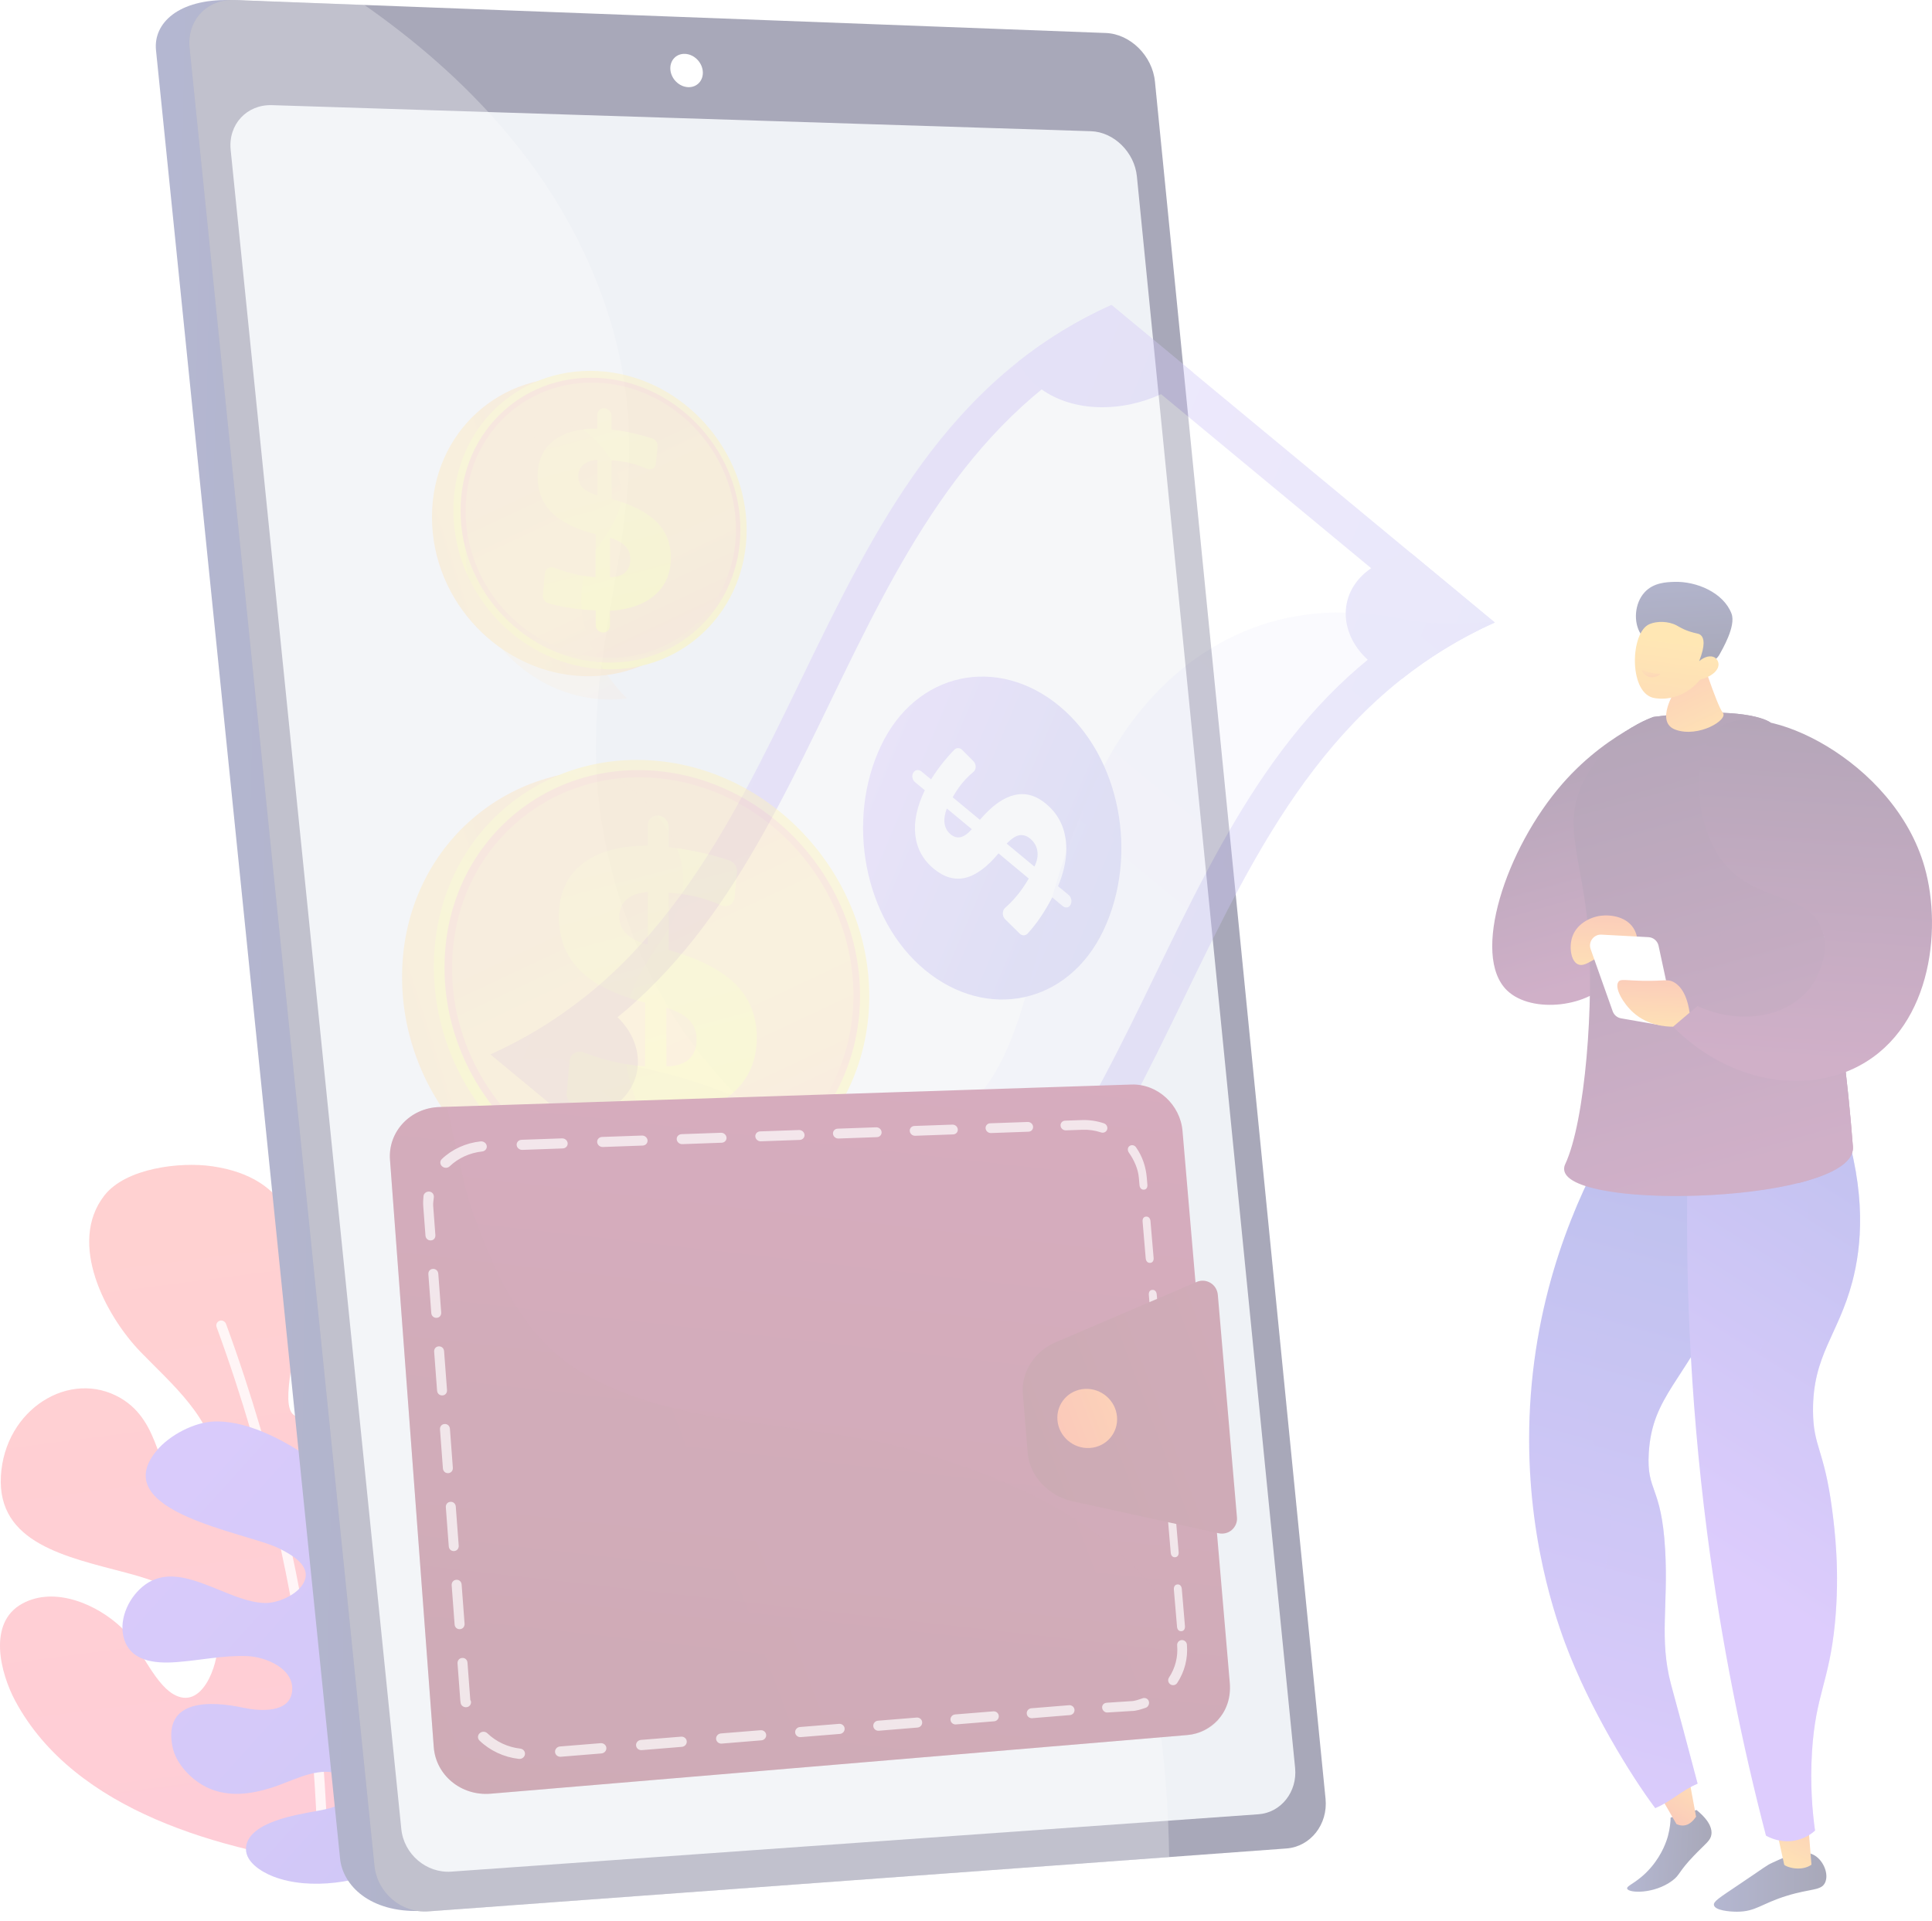 <svg fill="none" height="184" viewBox="0 0 185 184" width="185" xmlns="http://www.w3.org/2000/svg" xmlns:xlink="http://www.w3.org/1999/xlink"><filter id="a" color-interpolation-filters="sRGB" filterUnits="userSpaceOnUse" height="34.285" width="23.439" x="40.589" y="36.706"><feFlood flood-opacity="0" result="BackgroundImageFix"/><feColorMatrix in="SourceAlpha" result="hardAlpha" type="matrix" values="0 0 0 0 0 0 0 0 0 0 0 0 0 0 0 0 0 0 127 0"/><feOffset dy="4"/><feGaussianBlur stdDeviation="2"/><feComposite in2="hardAlpha" operator="out"/><feColorMatrix type="matrix" values="0 0 0 0 0 0 0 0 0 0 0 0 0 0 0 0 0 0 0.25 0"/><feBlend in2="BackgroundImageFix" mode="normal" result="effect1_dropShadow_1524_906"/><feBlend in="SourceGraphic" in2="effect1_dropShadow_1524_906" mode="normal" result="shape"/></filter><linearGradient id="b" gradientUnits="userSpaceOnUse" x1="18.74" x2="47.491" y1="84.956" y2="307.548"><stop offset="0" stop-color="#ff9085"/><stop offset="1" stop-color="#fb6fbb"/></linearGradient><linearGradient id="c"><stop offset="0" stop-color="#aa80f9"/><stop offset=".996" stop-color="#6165d7"/></linearGradient><linearGradient id="d" gradientUnits="userSpaceOnUse" x1="-2.098" x2="105.405" xlink:href="#c" y1="132.619" y2="229.745"/><linearGradient id="e"><stop offset="0" stop-color="#444b8c"/><stop offset=".996" stop-color="#26264f"/></linearGradient><linearGradient id="f" gradientUnits="userSpaceOnUse" x1="155.979" x2="163.8" xlink:href="#e" y1="177.079" y2="177.442"/><linearGradient id="g"><stop offset="0" stop-color="#ffc444"/><stop offset=".996" stop-color="#f36f56"/></linearGradient><linearGradient id="h" gradientUnits="userSpaceOnUse" x1="162.492" x2="158.23" xlink:href="#g" y1="168.008" y2="175.012"/><linearGradient id="i" gradientUnits="userSpaceOnUse" x1="147.448" x2="164.08" xlink:href="#c" y1="175.694" y2="116.016"/><linearGradient id="j" gradientUnits="userSpaceOnUse" x1="164.114" x2="174.887" xlink:href="#e" y1="180.245" y2="180.245"/><linearGradient id="k" gradientUnits="userSpaceOnUse" x1="169.977" x2="174.129" xlink:href="#g" y1="179.698" y2="171.104"/><linearGradient id="l" gradientUnits="userSpaceOnUse" x1="147.638" x2="164.269" xlink:href="#c" y1="175.747" y2="116.069"/><linearGradient id="m" gradientUnits="userSpaceOnUse" x1="163.624" x2="188.082" xlink:href="#c" y1="149.618" y2="111.062"/><linearGradient id="n"><stop offset="0" stop-color="#311944"/><stop offset="1" stop-color="#893976"/></linearGradient><linearGradient id="o" gradientUnits="userSpaceOnUse" x1="145.251" x2="153.198" xlink:href="#n" y1="65.297" y2="93.481"/><linearGradient id="p" gradientUnits="userSpaceOnUse" x1="158.975" x2="174.583" xlink:href="#n" y1="61.486" y2="116.845"/><linearGradient id="q" gradientUnits="userSpaceOnUse" x1="166.774" x2="191.232" xlink:href="#c" y1="151.617" y2="113.06"/><linearGradient id="r" gradientUnits="userSpaceOnUse" x1="150.002" x2="165.61" xlink:href="#n" y1="56.361" y2="111.722"/><linearGradient id="s" gradientUnits="userSpaceOnUse" x1="164.449" x2="158.698" xlink:href="#g" y1="72.493" y2="60.517"/><linearGradient id="t" gradientUnits="userSpaceOnUse" x1="160.917" x2="161.558" xlink:href="#e" y1="53.468" y2="63.822"/><linearGradient id="u" gradientUnits="userSpaceOnUse" x1="160.847" x2="157.764" xlink:href="#g" y1="61.043" y2="84.084"/><linearGradient id="v" gradientUnits="userSpaceOnUse" x1="158.072" x2="158.153" y1="63.466" y2="66.395"><stop offset="0" stop-color="#ffc444"/><stop offset="1" stop-color="#f36f56"/></linearGradient><linearGradient id="w" gradientUnits="userSpaceOnUse" x1="151.687" x2="167.296" xlink:href="#n" y1="55.886" y2="111.247"/><linearGradient id="x" gradientUnits="userSpaceOnUse" x1="174.903" x2="172.112" xlink:href="#n" y1="59.067" y2="101.129"/><linearGradient id="y" gradientUnits="userSpaceOnUse" x1="153.429" x2="153.782" xlink:href="#g" y1="94.916" y2="85.516"/><linearGradient id="z" gradientUnits="userSpaceOnUse" x1="158.166" x2="158.466" xlink:href="#g" y1="99.993" y2="92.012"/><linearGradient id="A" gradientUnits="userSpaceOnUse" x1="13.191" x2="124.847" xlink:href="#e" y1="91.155" y2="93.377"/><linearGradient id="B" gradientUnits="userSpaceOnUse" x1="44.046" x2="167.646" xlink:href="#c" y1="58.769" y2="110.926"/><linearGradient id="C" gradientUnits="userSpaceOnUse" x1="27.018" x2="174.781" xlink:href="#c" y1="89.512" y2="151.865"/><linearGradient id="D" gradientUnits="userSpaceOnUse" x1="12.954" x2="168.482" xlink:href="#c" y1="95.939" y2="161.569"/><linearGradient id="E" gradientUnits="userSpaceOnUse" x1="49.033" x2="203.807" xlink:href="#c" y1="10.549" y2="75.861"/><linearGradient id="F" gradientUnits="userSpaceOnUse" x1="40.613" x2="189.169" xlink:href="#c" y1="19.322" y2="82.01"/><linearGradient id="G" gradientUnits="userSpaceOnUse" x1="82.789" x2="107.232" xlink:href="#c" y1="75.1" y2="85.414"/><linearGradient id="H" gradientUnits="userSpaceOnUse" x1="67.413" x2="126.863" xlink:href="#c" y1="117.906" y2="46.135"/><linearGradient id="I"><stop offset="0" stop-color="#fcb148"/><stop offset=".052" stop-color="#fdba46"/><stop offset=".142" stop-color="#ffc244"/><stop offset=".318" stop-color="#ffc444"/><stop offset=".485" stop-color="#fdb946"/><stop offset=".775" stop-color="#f99c4d"/><stop offset=".866" stop-color="#f8924f"/><stop offset="1" stop-color="#f8924f"/></linearGradient><linearGradient id="J" gradientUnits="userSpaceOnUse" x1="52.2" x2="27.885" xlink:href="#I" y1="97.258" y2="105.061"/><linearGradient id="K"><stop offset="0" stop-color="#ffdb44"/><stop offset="1" stop-color="#feef06"/></linearGradient><linearGradient id="L" gradientUnits="userSpaceOnUse" x1="71.87" x2="50.163" xlink:href="#K" y1="73.055" y2="120.945"/><linearGradient id="M" gradientUnits="userSpaceOnUse" x1="67.877" x2="63.688" xlink:href="#I" y1="123.621" y2="100.74"/><linearGradient id="N" gradientUnits="userSpaceOnUse" x1="58.996" x2="76.257" xlink:href="#I" y1="86.585" y2="123.227"/><linearGradient id="O" gradientUnits="userSpaceOnUse" x1="58.309" x2="66.988" xlink:href="#K" y1="78.701" y2="111.229"/><linearGradient id="P" gradientUnits="userSpaceOnUse" x1="53.918" x2="71.144" xlink:href="#I" y1="88.957" y2="125.525"/><linearGradient id="Q" gradientUnits="userSpaceOnUse" x1="50.59" x2="34.214" xlink:href="#I" y1="52.006" y2="57.262"/><linearGradient id="R" gradientUnits="userSpaceOnUse" x1="63.838" x2="49.218" xlink:href="#K" y1="35.705" y2="67.959"/><linearGradient id="S" gradientUnits="userSpaceOnUse" x1="61.149" x2="58.328" xlink:href="#I" y1="69.762" y2="54.351"/><linearGradient id="T" gradientUnits="userSpaceOnUse" x1="55.168" x2="66.793" xlink:href="#I" y1="44.818" y2="69.497"/><linearGradient id="U" gradientUnits="userSpaceOnUse" x1="54.705" x2="60.55" xlink:href="#K" y1="39.507" y2="61.416"/><linearGradient id="V" gradientUnits="userSpaceOnUse" x1="51.748" x2="63.349" xlink:href="#I" y1="46.415" y2="71.044"/><linearGradient id="W"><stop offset="0" stop-color="#ab316d"/><stop offset="1" stop-color="#792d3d"/></linearGradient><linearGradient id="X" gradientUnits="userSpaceOnUse" x1="88.879" x2="67.545" xlink:href="#W" y1="36.386" y2="224.413"/><linearGradient id="Y" gradientUnits="userSpaceOnUse" x1="299.999" x2="-3.374" xlink:href="#W" y1="52.218" y2="166.699"/><linearGradient id="Z" gradientUnits="userSpaceOnUse" x1="182.329" x2="86.734" xlink:href="#W" y1="109.759" y2="145.832"/><linearGradient id="aa" gradientUnits="userSpaceOnUse" x1="122.361" x2="98.377" xlink:href="#g" y1="128.95" y2="138"/><g opacity=".4"><path d="m32.455 178.689c-11.166-1.435-25.325-5.205-31.011-15.834-1.353-2.529-2.71-7.441.704-9.291 3.121-1.691 7.157.095 9.477 2.296 1.706 1.617 3.036 5.228 4.953 6.37 2.805 1.671 4.315-2.889 4.256-4.771-.132-4.207-5.308-5.93-8.748-6.844-5.71-1.516-12.358-2.816-12-9.25.358-6.435 6.631-10.294 11.457-7.48 3.976 2.32 3.417 7.271 6.134 10.241 2.414 2.639 3.254-1.644 3.093-3.744-.35-4.561-4.361-7.86-7.311-10.917-3.336-3.456-7.022-10.408-3.466-14.978 2.046-2.629 7.245-3.245 10.318-2.801 15.04 2.171 5.067 21.635 7.802 23.807 2.735 2.172 5.322-1.63 5.315-7.41s.878-10.043 6.91-8.193c6.032 1.85 7.181 16.948.293 22.75s.432 12.133 2.281 7.975c1.335-3.003 2.509-10.866 6.367-11.728 6.429-1.435 6.333 11.692 4.483 14.747-2.594 4.283-8.458 5.213-11.733 8.908-.951 1.074-3.099 3.732-2.265 5.301 1.164 2.188 4.411-.152 5.604-1.167 2.682-2.28 6.394-10.028 10.172-4.882 4.665 6.354-3.137 15.773-23.084 16.895z" fill="url(#b)"/><path d="m30.846 177.743c.262 0 .477-.3.482-.564.004-.228.315-23.163-9.681-50.386-.092-.25-.37-.401-.619-.309-.25.091-.379.357-.287.608 9.934 27.055 9.626 49.848 9.622 50.075-.005.266.207.576.473.576z" fill="#fff" opacity=".8"/><path d="m23.57 176.803c.374-2.347 4.862-3.017 6.671-3.358 1.049-.198 2.542-.402 3.081-1.486.566-1.138-.295-2.017-1.398-2.219-1.975-.36-4.101.894-5.936 1.465-1.972.614-4.018.902-5.974.055-1.559-.675-3.156-2.279-3.495-3.968-.939-4.673 3.743-4.405 6.794-3.748 1.48.318 4.392.559 4.653-1.534.278-2.226-2.555-3.348-4.304-3.414-2.287-.087-4.534.415-6.803.58-2.045.148-4.467-.075-5.034-2.428-.438-1.818.586-3.908 2.064-4.987 3.418-2.494 7.921 1.759 11.569 1.75 1.29-.003 3.419-.949 3.776-2.334.362-1.411-1.471-2.361-2.475-2.876-2.978-1.525-16.657-3.478-11.758-9.384 1.233-1.487 3.616-2.736 5.54-2.789 3.628-.099 7.705 2.363 10.501 4.488 4.397 3.341 8.244 7.94 10.742 12.868 5.52 10.89 2.846 18.192 2.846 18.192-1.601 2.639-4.077 5.384-6.805 6.871-3.206 1.747-8.172 2.515-11.66 1.156-1.128-.439-2.825-1.446-2.593-2.9z" fill="url(#d)"/><path d="m162.453 173.336c1.393 1.126 1.472 1.926 1.427 2.316-.073.628-.547.872-1.68 2.058-1.534 1.604-1.299 1.819-2.08 2.4-1.724 1.28-4.161 1.195-4.308.76-.103-.306.999-.555 2.254-2.008 1.157-1.341 1.549-2.669 1.654-3.059.19-.709.24-1.322.249-1.746z" fill="url(#f)"/><path d="m157.788 169.905 2.743 4.78c.66.292 1.292.145 1.878-.707l-1.071-5.811z" fill="url(#h)"/><path d="m154.463 108.603c-2.672 4.511-7.006 13.217-7.883 24.989-.866 11.62 2.065 20.475 3.293 23.778 2.3 6.188 6.301 12.686 8.625 15.783 1.568-.656 2.49-1.684 4.058-2.34-.236-.852-.963-3.669-1.42-5.347-.354-1.299-1.008-3.704-1.142-4.218-1.126-4.304-.237-7.533-.547-12.855-.361-6.208-1.783-5.486-1.569-9.213.319-5.564 3.472-6.864 7.092-14.918 2.478-5.513 5.08-11.304 2.688-14.47-3.01-3.985-12.172-1.479-13.195-1.189z" fill="url(#i)"/><path d="m173.799 177.707c.836.532 1.34 1.795.959 2.59-.374.782-1.328.535-3.644 1.247-2.482.762-2.973 1.533-4.802 1.531-.739-.001-2.079-.128-2.191-.625-.078-.349.49-.697 2.363-1.955 2.659-1.786 2.631-1.836 3.225-2.11 1.49-.688 2.987-1.379 4.09-.678z" fill="url(#j)"/><path d="m169.83 173.922 1.019 4.652c.142.208 1.592.706 2.608 0l-.374-4.652z" fill="url(#k)"/><path d="m167.658 109.792c-3.011-3.985-12.172-1.479-13.195-1.189-1.098 1.854-2.475 4.426-3.779 7.618 3.247-.639 4.656-.059 5.313.711 2.549 2.989-5.432 9.589-3.791 19.603.642 3.917 2.317 5.68 2.01 10.463-.228 3.56-1.334 5.362-2.098 7.968-.459 1.564-.814 3.487-.831 5.81 2.296 5.047 5.313 9.846 7.211 12.376 1.568-.655 2.49-1.683 4.058-2.339-.236-.852-.963-3.669-1.42-5.347-.354-1.299-1.008-3.704-1.142-4.218-1.126-4.304-.237-7.533-.547-12.855-.361-6.208-1.783-5.486-1.57-9.213.32-5.564 3.473-6.863 7.093-14.918 2.478-5.513 5.08-11.304 2.688-14.47z" fill="url(#l)" opacity=".3"/><path d="m161.618 111.048c-.258 10.38.133 22.408 1.841 35.666 1.391 10.793 3.413 20.531 5.641 29.075.308.174 1.388.733 2.772.471.98-.185 1.636-.693 1.927-.951-.243-1.745-.489-4.386-.288-7.577.347-5.485 1.639-6.603 2.193-12.28.486-4.978-.026-9.045-.274-10.931-.765-5.804-1.802-5.923-1.823-9.399-.031-5.353 2.416-7.269 3.761-12.369.898-3.402 1.374-8.481-.883-15.446-4.956 1.247-9.911 2.494-14.867 3.741z" fill="url(#m)"/><path d="m156.322 69.631c-1.82 1.022-4.347 2.715-6.704 5.413-5.434 6.223-8.794 16.463-5.302 19.813 2.377 2.279 8.012 1.589 9.953-1.116 1.428-1.99.4-4.433-.093-7.907-.53-3.737-.511-9.157 2.146-16.203z" fill="url(#o)"/><path d="m177.424 109.81c-2.012-26.522-8.428-37.379-7.867-40.602-.807-.58-3.997-1.503-11.224-.552-.617.227-2.266.892-3.899 2.386 0 0-.38.346-.9.955 5.077.959 10.248 3.849 12.11 7.945 3.225 7.831-2.764 16.584 0 23.494 1.453 3.631 3.776 6.85 6.55 9.859 3.172-.791 5.346-1.956 5.23-3.485z" fill="url(#p)"/><path d="m176.485 107.307c-1.451.365-2.901.73-4.352 1.095.759 2.614 1.487 6.537.611 10.99-1.209 6.15-4.336 7.499-4.795 13.044-.414 4.989 1.941 6.007 3.069 12.661 1.155 6.819-.594 10.026-.959 15.729-.251 3.904.156 9.01 2.531 15.225.586-.232.996-.553 1.209-.742-.243-1.745-.489-4.386-.288-7.577.347-5.485 1.639-6.603 2.193-12.28.486-4.978-.026-9.045-.274-10.931-.765-5.804-1.802-5.923-1.823-9.399-.031-5.353 2.416-7.269 3.761-12.369.898-3.402 1.374-8.481-.883-15.446z" fill="url(#q)" opacity=".3"/><path d="m154.434 71.042s-1.923 1.75-3.044 4.32c-1.689 3.873.13 7.197.675 13.521.599 6.937-.248 18.494-2.2 22.634-.034.072-.118.278-.084.539.528 4.001 28.048 3.094 27.643-2.247-2.012-26.522-8.427-37.379-7.867-40.602-.807-.581-3.997-1.503-11.224-.552-.617.227-2.266.892-3.899 2.386z" fill="url(#r)"/><path d="m162.614 61.997s1.777 5.578 2.352 6.25c.576.671-2.31 2.426-4.522 1.635-2.031-.727.002-3.822.002-3.822z" fill="url(#s)"/><path d="m157.098 60.694c-.696-1.099-.599-2.912.392-3.983.853-.922 2.082-.964 2.817-.989 2.132-.074 4.725 1.023 5.495 3.041.456 1.196-.924 3.493-1.145 3.909-.25.47-.645.606-1.028.945-.531.471-1.363 1.22-2.723 2.476-.066-.408-.173-.915-.365-1.472-.074-.214-.372-1.051-.867-1.765-.992-1.431-1.915-1.12-2.576-2.162z" fill="url(#t)"/><path d="m162.782 65.095s-1.572 2.166-4.321 1.763c-2.462-.36-2.377-5.939-.701-6.989.559-.35 1.628-.428 2.467-.118.496.183.651.408 1.467.691.752.261.976.194 1.192.407.271.268.435.884-.18 2.467.511-.44 1.092-.578 1.478-.356.062.035.223.165.304.348.295.662-.349 1.425-1.706 1.788z" fill="url(#u)"/><path d="m157.432 64.175s.512.322 1.44.345c.045.001.093.018.097.042.014.089-.61.434-1.144.237-.378-.14-.65-.531-.591-.621.025-.038.113-.025.198-.003z" fill="url(#v)"/><path d="m169.664 86.392c-3.003 1.054-6.988 4.017-7.255 7.814-.411 5.83 8.272 9.03 7.115 13.115-.315 1.114-1.312 2.119-7.813 4.465-2.631.949-5.074 1.724-7.293 2.364 7.955 1.173 23.309-.34 23.006-4.34-.771-10.152-2.186-18.003-3.608-24.015-1.442-.057-2.843.138-4.152.597z" fill="url(#w)" opacity=".3"/><path d="m160.209 98.322c4.885 4.96 11.859 6.522 17.221 4.041 7.446-3.446 8.597-13.215 6.861-19.329-2.898-10.207-15.53-16.16-19.51-13.44-2.878 1.966-2.85 9.575.579 13.383 3.083 3.423 7.819 2.558 9.107 6.046.964 2.612-.9 5.244-1.06 5.463-2.073 2.838-6.592 3.801-10.865 1.852-.778.661-1.555 1.323-2.333 1.985z" fill="url(#x)"/><path d="m150.537 89.775c.398-1.278 1.69-1.933 2.707-2.074.995-.139 2.635.087 3.288 1.389.61 1.217.13 2.919-1.274 3.842-.197-.49-.551-1.135-1.175-1.331-1.147-.36-2.14 1.135-2.988.744-.675-.311-.85-1.632-.558-2.57z" fill="url(#y)"/><path d="m155.228 97.521 3.759.654c.728.127 1.353-.524 1.198-1.247l-1.368-6.359c-.099-.46-.494-.797-.963-.822l-4.501-.241c-.743-.04-1.287.689-1.039 1.39l2.11 5.947c.125.355.433.614.804.679z" fill="#fff"/><path d="m161.789 96.978c-.309-2.214-1.242-2.794-1.58-2.958-.567-.276-.846-.062-2.823-.093-1.767-.028-2.186-.209-2.409.093-.423.572.446 2.077 1.432 2.958 1.381 1.236 3.095 1.342 3.8 1.344z" fill="url(#z)"/><path d="m106.99 8.021 16.267 163.604c.242 2.436-1.436 4.566-3.734 4.734l-79.259 6.639c-4.832.169-7.439-2.433-7.701-5.011l-17.625-173.176c-.265-2.601 2.149-4.904 7.03-4.804l80.339 3.387c2.334.088 4.439 2.17 4.684 4.627z" fill="url(#A)"/><path d="m110.593 7.812 16.336 164.448c.243 2.448-1.441 4.59-3.749 4.759l-82.172 6.023c-2.566.188-4.886-1.778-5.15-4.369l-17.704-174.094c-.266-2.615 1.655-4.674 4.262-4.576l83.474 3.157c2.344.089 4.458 2.182 4.703 4.652z" fill="#26264f"/><path d="m108.863 16.886 15.151 152.418c.228 2.288-1.349 4.285-3.509 4.439l-77.288 5.493c-2.386.17-4.543-1.665-4.789-4.079l-16.34-160.802c-.247-2.434 1.537-4.362 3.958-4.285l78.421 2.496c2.191.07 4.167 2.014 4.396 4.32z" fill="#d8dee8"/><path d="m67.294 6.806c.088.88-.533 1.569-1.388 1.541-.856-.029-1.623-.767-1.711-1.648-.089-.881.534-1.571 1.391-1.541.856.031 1.62.768 1.708 1.648z" fill="#fff"/><path d="m59.686 87.076c-8.167-24.13 6.048-36.286-2.002-58.636-4.38-12.16-13.147-21.219-22.792-27.965l-12.476-.472c-2.607-.099-4.528 1.961-4.262 4.576l17.704 174.094c.263 2.591 2.584 4.557 5.149 4.369l70.943-5.2c-.222-18.178-4.841-31.115-9.977-40.312-14.113-25.272-33.832-25.468-42.288-50.454z" fill="#f4f7fa" opacity=".3"/><g opacity=".4"><path d="m106.431 29.207c12.235 10.135 24.469 20.27 36.704 30.406-31.563 14.193-27.89 57.576-59.453 71.769-12.235-10.135-24.47-20.27-36.704-30.405 31.563-14.194 27.89-57.577 59.454-71.77z" fill="url(#B)"/><path d="m136.947 59.095c-26.775 15.088-25.766 53.192-52.542 68.28-10.413-8.627-20.826-17.253-31.24-25.879 26.776-15.088 25.767-53.192 52.542-68.28 10.414 8.626 20.827 17.253 31.24 25.879z" fill="#fff"/><path d="m58.717 97.046c.138.114.258.222.383.342.011.011.021.02.032.031 1.424 1.37 2.092 3.103 1.928 4.761-.142 1.449-.927 2.834-2.415 3.855-.217.149-.451.288-.698.421-.931.501-1.999.834-3.131 1.015-2.613-2.164-5.226-4.329-7.839-6.493 3.355-1.509 6.312-3.348 8.955-5.446.952.279 1.96.831 2.785 1.514z" fill="url(#C)"/><path d="m90.686 123.528c.859.711 1.431 1.493 1.91 2.442-2.633 2.085-5.576 3.912-8.914 5.412-2.674-2.214-5.347-4.429-8.021-6.644.62-.606 1.405-1.174 2.336-1.675.246-.132.498-.257.753-.374 3.81-1.748 8.481-1.747 11.597.573.012.008.024.018.036.027.102.076.208.16.303.239z" fill="url(#D)"/><path d="m106.431 29.207c2.613 2.165 5.226 4.329 7.839 6.494-.62.606-1.405 1.174-2.336 1.674-.246.133-.498.257-.753.374-3.771 1.729-8.373 1.756-11.489-.493-.146-.104-.265-.194-.402-.308-.824-.682-1.491-1.518-1.815-2.296 2.644-2.098 5.601-3.937 8.956-5.445z" fill="url(#E)"/><path d="m135.114 52.968c2.674 2.215 5.347 4.43 8.021 6.645-3.337 1.501-6.281 3.328-8.914 5.412-1.16-.409-2.103-.883-2.962-1.595-.096-.079-.198-.167-.289-.251-.011-.011-.023-.02-.033-.03-1.388-1.28-2.101-2.899-2.074-4.483.028-1.591.811-3.14 2.434-4.253.217-.149.445-.292.692-.425.93-.501 1.993-.839 3.125-1.02z" fill="url(#F)"/><path d="m101.453 67.625c5.859 4.854 7.59 14.332 4.214 21.459s-11.187 8.701-17.099 3.804c-5.859-4.854-7.59-14.332-4.214-21.459 3.376-7.127 11.187-8.702 17.099-3.805z" fill="url(#G)"/><path d="m97.16 76.131c-1.031.242-2.098.943-3.331 2.379-.869-.72-1.737-1.439-2.606-2.159.034-.06.068-.119.102-.179.341-.582.723-1.107 1.134-1.545.235-.252.487-.489.747-.699.292-.234.292-.743.007-1.029-.358-.36-.716-.721-1.074-1.081-.225-.225-.549-.232-.759-.018-.352.355-.699.753-1.017 1.143-.432.53-.83 1.087-1.207 1.696-.304-.251-.607-.503-.911-.754-.266-.22-.615-.186-.792.11-.179.296-.095.692.173.913.31.257.62.514.93.77-.743 1.534-1.055 2.97-.912 4.269.144 1.308.731 2.389 1.763 3.244.998.827 2.012 1.117 3.037.871 1.02-.245 2.08-1.028 3.171-2.34.965.804 1.929 1.608 2.894 2.411-.378.659-.806 1.264-1.282 1.816-.305.353-.632.683-.978.99-.296.263-.301.797-.001 1.093.463.458.926.915 1.39 1.372.231.228.556.221.766-.007.347-.378.678-.786.993-1.224.426-.591.838-1.259 1.222-1.97.047-.087.093-.175.14-.262.33.274.661.547.991.821.268.222.612.19.766-.127.002-.003.003-.007.005-.01.153-.317.067-.705-.2-.926-.335-.277-.67-.555-1.005-.832.477-1.14.742-2.231.782-3.25.02-.441 0-.879-.063-1.299-.209-1.379-.837-2.487-1.881-3.352-.965-.8-1.966-1.073-2.993-.833zm-.768 4.655c.415-.424.827-.722 1.188-.794.359-.072.72.031 1.07.322.386.32.61.719.683 1.178.073.46-.016.949-.283 1.497-.886-.734-1.772-1.468-2.659-2.202zm-4.401-.62c-.33.08-.651-.009-.961-.265-.328-.272-.522-.624-.584-1.057-.061-.433.036-.956.219-1.419.798.661 1.595 1.321 2.393 1.982-.39.445-.736.678-1.067.759z" fill="#fff"/><path d="m143.016 59.514c.04.033.079.066.119.099-31.563 14.193-27.89 57.576-59.453 71.769-11.976-9.921-23.952-19.841-35.928-29.762 1.742-.185 3.623-.295 5.652-.261 2.342.041 4.881.272 7.655.82 3.08.609 6.45 1.608 10.183 3.187 18.446 7.827 23.747 1.237 26.944-9.894.878-2.951 1.636-6.199 2.555-9.502.405-1.452.858-2.916 1.361-4.369.989-2.845 2.179-5.652 3.615-8.258 4.698-8.914 12.944-14.946 23.144-14.676 1.869.026 3.775.246 5.684.66.498.108 1.02.19 1.57.248 1.985.215 4.293.131 6.899-.061z" fill="url(#H)" opacity=".2"/></g><g opacity=".4"><path d="m80.192 96.376c0 11.28-8.82 20.153-20.094 19.807-11.732-.36-21.599-10.493-21.599-22.618 0-12.125 9.867-20.927 21.599-19.706 11.273 1.174 20.094 11.236 20.094 22.517z" fill="url(#J)"/><path d="m83.238 95.403c0 11.28-8.82 20.154-20.094 19.807-11.732-.36-21.599-10.492-21.599-22.618 0-12.125 9.867-20.927 21.599-19.706 11.273 1.174 20.094 11.237 20.094 22.517z" fill="url(#L)"/><path d="m82.353 95.343c0 10.783-8.439 19.252-19.209 18.903-11.187-.362-20.58-10.032-20.58-21.585 0-11.553 9.393-19.957 20.58-18.81 10.769 1.103 19.209 10.71 19.209 21.493z" fill="url(#M)"/><path d="m81.72 95.301c0 10.427-8.166 18.606-18.575 18.257-10.799-.363-19.855-9.702-19.855-20.848 0-11.146 9.056-19.264 19.855-18.171 10.409 1.054 18.575 10.334 18.575 20.762z" fill="url(#N)"/><path d="m63.038 78.087c.554.053 1.002.551 1.002 1.114v1.92c1.107.124 2.217.316 3.327.577.819.192 1.632.422 2.44.687.484.159.814.648.765 1.152l-.236 2.408c-.063.639-.694 1.014-1.288.749-.532-.237-1.078-.441-1.637-.61-.976-.295-2.005-.488-3.088-.577l-.283-.023v5.498c2.889.808 5.012 1.896 6.383 3.264 1.365 1.361 2.045 3.058 2.045 5.095 0 2.203-.752 3.966-2.261 5.296-1.518 1.338-3.645 2.09-6.397 2.253v2.119c0 .563-.449 1.001-1.003.979l-.018-.001c-.555-.022-1.007-.498-1.007-1.062v-2.091l-.447-.02c-1.29-.058-2.525-.19-3.706-.395-.874-.152-1.728-.348-2.561-.589-.504-.145-.85-.625-.803-1.141l.277-3.095c.06-.669.732-1.058 1.368-.807.742.293 1.492.539 2.252.739 1.184.313 2.385.513 3.601.602l.018-6.116c-2.774-.686-4.85-1.703-6.214-3.049-1.371-1.353-2.058-3.084-2.058-5.189 0-2.178.746-3.86 2.232-5.04 1.478-1.174 3.58-1.758 6.291-1.757v-1.963c-0-.565.451-.979 1.006-.927zm-1.006 7.339c-.857.062-1.526.298-2.004.707-.479.409-.719.96-.719 1.65 0 .654.222 1.201.665 1.64.443.438 1.129.788 2.058 1.05zm1.778 11.075v5.609c.932.001 1.646-.221 2.145-.667.498-.446.747-1.075.747-1.888 0-.742-.231-1.357-.694-1.846-.463-.49-1.195-.893-2.198-1.208z" fill="url(#O)"/><path d="m59.783 97.855c.628-6.199 6.324-8.822 5.581-14.524-.458-3.514-3.122-6.476-6.093-8.788-9.012.945-15.981 8.408-15.981 18.168 0 11.146 9.056 20.485 19.855 20.848 1.048.035 2.072-.019 3.068-.15-4.289-4.267-6.969-10.228-6.429-15.553z" fill="url(#P)" opacity=".3"/></g><g opacity=".4"><path d="m69.443 51.412c0 7.597-5.941 13.574-13.533 13.34-7.902-.243-14.547-7.067-14.547-15.234 0-8.166 6.646-14.095 14.547-13.272 7.593.791 13.533 7.568 13.533 15.165z" fill="url(#Q)"/><path d="m71.495 50.757c0 7.597-5.941 13.574-13.533 13.34-7.902-.243-14.547-7.067-14.547-15.234 0-8.166 6.646-14.095 14.547-13.272 7.593.791 13.533 7.568 13.533 15.165z" fill="url(#R)"/><path d="m70.899 50.717c0 7.263-5.684 12.966-12.937 12.731-7.535-.244-13.861-6.757-13.861-14.538s6.326-13.441 13.861-12.669c7.253.743 12.937 7.213 12.937 14.476z" fill="url(#S)"/><path d="m70.472 50.688c0 7.023-5.5 12.532-12.511 12.296-7.273-.244-13.372-6.535-13.372-14.041s6.099-12.975 13.372-12.238c7.011.71 12.511 6.96 12.511 13.983z" fill="url(#T)"/><path d="m57.89 39.093c.373.035.675.371.675.75v1.293c.746.083 1.493.213 2.241.389.552.13 1.099.284 1.644.463.326.107.548.436.515.776l-.159 1.621c-.042.43-.467.683-.868.504-.358-.16-.726-.297-1.103-.411-.657-.199-1.35-.329-2.08-.389l-.191-.016v3.703c1.946.544 3.375 1.277 4.299 2.198.919.917 1.377 2.06 1.377 3.431 0 1.484-.506 2.671-1.523 3.567-1.022.901-2.455 1.407-4.308 1.517v1.427c0 .379-.302.674-.675.659l-.012-.001c-.374-.015-.678-.335-.678-.716v-1.408l-.301-.014c-.869-.039-1.701-.128-2.496-.266-.589-.102-1.164-.235-1.725-.397-.339-.098-.572-.421-.541-.768l.187-2.084c.04-.451.493-.713.921-.544.499.197 1.005.363 1.517.498.798.21 1.606.345 2.425.405l.012-4.119c-1.868-.462-3.267-1.147-4.186-2.054-.923-.911-1.386-2.077-1.386-3.495 0-1.467.502-2.6 1.503-3.394.996-.791 2.411-1.184 4.237-1.183v-1.322c0-.38.304-.659.677-.624zm-.677 4.943c-.577.042-1.028.201-1.35.476-.323.276-.484.646-.484 1.112 0 .441.149.809.448 1.105.298.295.76.531 1.386.707zm1.197 7.459v3.777c.628.001 1.109-.149 1.445-.449.335-.3.503-.724.503-1.272 0-.5-.156-.914-.467-1.243-.312-.33-.805-.601-1.48-.814z" fill="url(#U)"/><g filter="url(#a)" opacity=".3"><path d="m55.698 52.407c.423-4.175 4.259-5.942 3.759-9.782-.309-2.367-2.103-4.362-4.104-5.919-6.07.637-10.764 5.663-10.764 12.236 0 7.507 6.099 13.797 13.372 14.041.706.024 1.396-.013 2.067-.101-2.889-2.874-4.694-6.889-4.33-10.476z" fill="url(#V)"/></g></g><path d="m113.233 108.301 4.528 52.87c.117 1.364-.297 2.645-1.166 3.563-.743.788-1.742 1.323-2.908 1.422l-66.704 5.617c-2.826.238-5.247-1.772-5.448-4.465l-4.191-56.249c-.197-2.647 1.903-4.951 4.713-5.043l66.289-2.156c2.515-.082 4.674 1.952 4.887 4.441z" fill="url(#X)"/><path d="m116.668 164.734c-.743.789-1.769 1.323-2.935 1.421l-66.727 5.618c-2.826.238-5.269-1.772-5.47-4.465l-4.191-56.249c-.197-2.647 1.903-4.951 4.713-5.043l.772-.025c.28 1.452.655 3.082 1.014 4.646.05.218.101.453.15.661.416 1.805.773 3.29.836 3.481 2.08 6.229 5.021 13.385 11.233 16.867 9.493 5.325 21.513 4.368 31.497 7.284 6.575 1.92 13.324 4.515 18.555 8.858 3.821 3.174 7.047 7.087 8.933 11.666.684 1.657 1.219 3.446 1.621 5.28z" fill="url(#Y)" opacity=".2"/><path d="m108.351 163.854c-.001 0-.002 0-.003 0l-2.298.142c-.261.022-.492-.195-.514-.456-.022-.26.171-.454.432-.476l2.293-.151h.003c.393 0 .775-.155 1.142-.277.246-.083.515.03.597.277.083.247-.047.549-.294.631-.438.145-.89.31-1.358.31zm-5.899.391-3.617.296c-.264.021-.496-.174-.518-.436s.175-.492.439-.513l3.617-.293c.263-.022.493.173.515.434s-.174.49-.436.512zm-7.255.594-3.66.299c-.268.022-.502-.174-.523-.438-.022-.263.178-.495.445-.517l3.66-.296c.266-.022.499.174.52.436.022.263-.176.494-.442.516zm-7.342.6-3.704.304c-.271.022-.508-.175-.529-.441-.021-.265.181-.498.452-.52l3.703-.3c.269-.022.504.175.526.439s-.179.496-.448.518zm-7.43.609-3.749.306c-.274.023-.513-.175-.535-.442-.021-.267.184-.502.458-.524l3.748-.304c.272-.022.51.176.531.442s-.182.499-.454.522zm-7.52.615-3.794.311c-.277.022-.519-.177-.54-.446-.021-.268.187-.504.464-.527l3.794-.307c.276-.023.516.176.537.444.021.267-.185.503-.461.525zm-7.612.623-3.841.314c-.281.023-.525-.177-.546-.447-.021-.271.19-.508.471-.531l3.84-.311c.279-.023.522.177.543.446.021.269-.188.506-.467.529zm-7.705.631-3.888.318c-.284.023-.532-.178-.552-.45s.193-.511.477-.535l3.888-.315c.282-.023.528.178.549.449.021.271-.191.51-.473.533zm-7.799.524c-.034.002-.07.002-.105-.002-1.419-.158-2.757-.78-3.766-1.751-.202-.194-.198-.508.009-.702.206-.195.536-.194.737-.001.846.814 1.966 1.336 3.155 1.47.284.032.484.278.447.55-.032.237-.236.416-.476.436zm62.579-7.061c-.101.008-.206-.017-.297-.078-.217-.143-.277-.435-.134-.652.605-.917.875-1.983.781-3.084-.022-.259.169-.484.427-.504s.485.174.507.432c.111 1.312-.21 2.583-.931 3.678-.082.124-.214.197-.353.208zm-67.697 2.112c-.28.022-.535-.16-.565-.427-.008-.073-.023-.136-.029-.21l-.266-3.547c-.021-.273.152-.514.44-.536.288-.021.493.18.513.453l.266 3.544c.005.062.063.117.07.178.031.272-.15.521-.438.543-.006.001.014.002.008.002zm68.454-7.281c-.258.02-.397-.173-.419-.431l-.301-3.545c-.022-.258.082-.483.339-.502.258-.018.397.175.419.433l.301 3.541c.022.258-.081.485-.339.504zm-69.081-.195c-.288.02-.493-.182-.514-.454l-.28-3.743c-.021-.272.152-.511.44-.531.287-.019.493.184.513.456l.281 3.738c.021.273-.151.513-.439.534zm68.479-6.888c-.258.018-.397-.176-.419-.434l-.301-3.537c-.021-.258.082-.481.34-.498.257-.017.396.177.418.435l.301 3.534c.022.258-.082.482-.339.5zm-69.039-.59c-.288.019-.493-.184-.513-.457l-.28-3.734c-.02-.272.152-.508.439-.526.287-.018.492.186.513.458l.28 3.73c.02.272-.151.51-.439.529zm68.438-6.479c-.258.016-.397-.179-.419-.436l-.3-3.53c-.022-.257.082-.478.34-.494.257-.015.396.18.418.437l.3 3.527c.021.257-.082.479-.339.496zm-68.998-.983c-.287.018-.493-.187-.513-.459l-.279-3.726c-.02-.271.152-.505.439-.521.287-.017.492.189.512.46l.279 3.723c.02.271-.151.506-.439.523zm68.398-6.072c-.258.015-.397-.181-.419-.438l-.299-3.523c-.022-.256.082-.475.339-.489.258-.014.396.183.418.439l.3 3.52c.022.257-.082.476-.339.491zm-68.957-1.373c-.287.016-.492-.191-.513-.462l-.279-3.718c-.02-.27.152-.502.439-.517.287-.014.492.193.512.464l.279 3.714c.02.271-.152.504-.439.519zm68.358-5.667c-.257.014-.396-.184-.418-.44l-.299-3.516c-.022-.256.082-.472.34-.485.257-.012.395.186.417.442l.299 3.512c.022.256-.082.474-.339.487zm-68.915-1.762c-.287.014-.492-.194-.512-.465l-.278-3.709c-.02-.27.152-.5.439-.513.287-.012.491.196.512.466l.278 3.706c.02.27-.151.501-.438.515zm68.318-5.263c-.257.012-.396-.187-.418-.443l-.298-3.508c-.022-.256.082-.47.339-.481s.396.189.417.444l.299 3.505c.021.255-.082.471-.339.483zm-68.874-2.15c-.287.012-.492-.197-.512-.467l-.209-2.785c-.025-.333-.012-.668.021-.996.027-.268.286-.456.571-.425.286.033.445.277.419.545-.028.274-.082.556-.061.835l.209 2.783c.02.269-.151.498-.438.51zm68.278-4.861c-.257.01-.397-.19-.418-.445l-.058-.678c-.073-.866-.45-1.704-.957-2.425-.151-.214-.137-.5.073-.639s.467-.077.617.137c.605.861.936 1.862 1.024 2.893l.057.678c.022.255-.081.468-.338.479zm-66.811-2.095c-.141.005-.284-.043-.394-.145-.208-.191-.216-.5-.019-.689.987-.945 2.308-1.546 3.718-1.694.281-.024.543.163.584.43.041.266-.154.506-.436.536-1.181.124-2.287.629-3.114 1.421-.093.089-.214.136-.339.141zm62.886-3.36c-.056.002-.113-.006-.17-.026-.575-.192-1.172-.278-1.776-.256l-1.594.057c-.26.009-.488-.191-.51-.447-.021-.256.172-.471.432-.48l1.594-.057c.719-.025 1.431.079 2.117.308.249.084.391.347.319.588-.056.187-.224.306-.412.313zm-7.116-.096-3.597.129c-.263.009-.493-.192-.515-.45-.021-.257.175-.474.437-.483l3.597-.127c.261-.009.49.192.512.449.021.256-.173.472-.434.482zm-7.215.259-3.639.131c-.266.009-.499-.193-.52-.452-.021-.26.177-.477.443-.487l3.639-.128c.264-.009.496.193.517.451s-.176.475-.44.485zm-7.301.262-3.683.133c-.269.009-.505-.194-.526-.455-.021-.261.18-.48.449-.489l3.683-.13c.268-.009.501.194.522.453.021.26-.178.479-.446.488zm-7.388.266-3.727.134c-.273.01-.51-.195-.531-.457-.021-.263.183-.483.456-.493l3.726-.131c.271-.01.507.195.528.456s-.181.481-.452.491zm-7.476.269-3.772.135c-.276.01-.516-.196-.537-.46-.021-.264.186-.486.462-.495l3.771-.133c.274-.01.513.196.534.459s-.184.484-.458.494zm-7.566.272-3.818.137c-.279.01-.522-.197-.543-.463-.021-.265.189-.489.468-.499l3.817-.134c.277-.01.519.197.539.462.021.264-.187.487-.465.497zm-7.658.275-3.864.139c-.282.01-.528-.198-.548-.466-.02-.267.192-.491.475-.501l3.864-.136c.281-.01.525.198.545.464.021.266-.19.49-.471.5z" fill="#fff" opacity=".7"/><path d="m115.921 122.862c-.406-.249-.893-.287-1.318-.104l-13.564 5.803c-1.945.841-3.274 2.812-3.098 4.932l.468 5.633c.187 2.255 2.011 4.14 4.245 4.632l14.037 3.074c.444.098.925-.019 1.262-.315.337-.295.534-.735.495-1.187l-1.833-21.327c-.041-.467-.289-.894-.695-1.141z" fill="url(#Z)"/><path d="m106.96 135.669c.132 1.559-1.034 2.901-2.607 2.996-1.578.097-2.966-1.095-3.097-2.661-.13-1.566 1.045-2.906 2.622-2.995 1.572-.089 2.951 1.102 3.082 2.66z" fill="url(#aa)"/></g></svg>